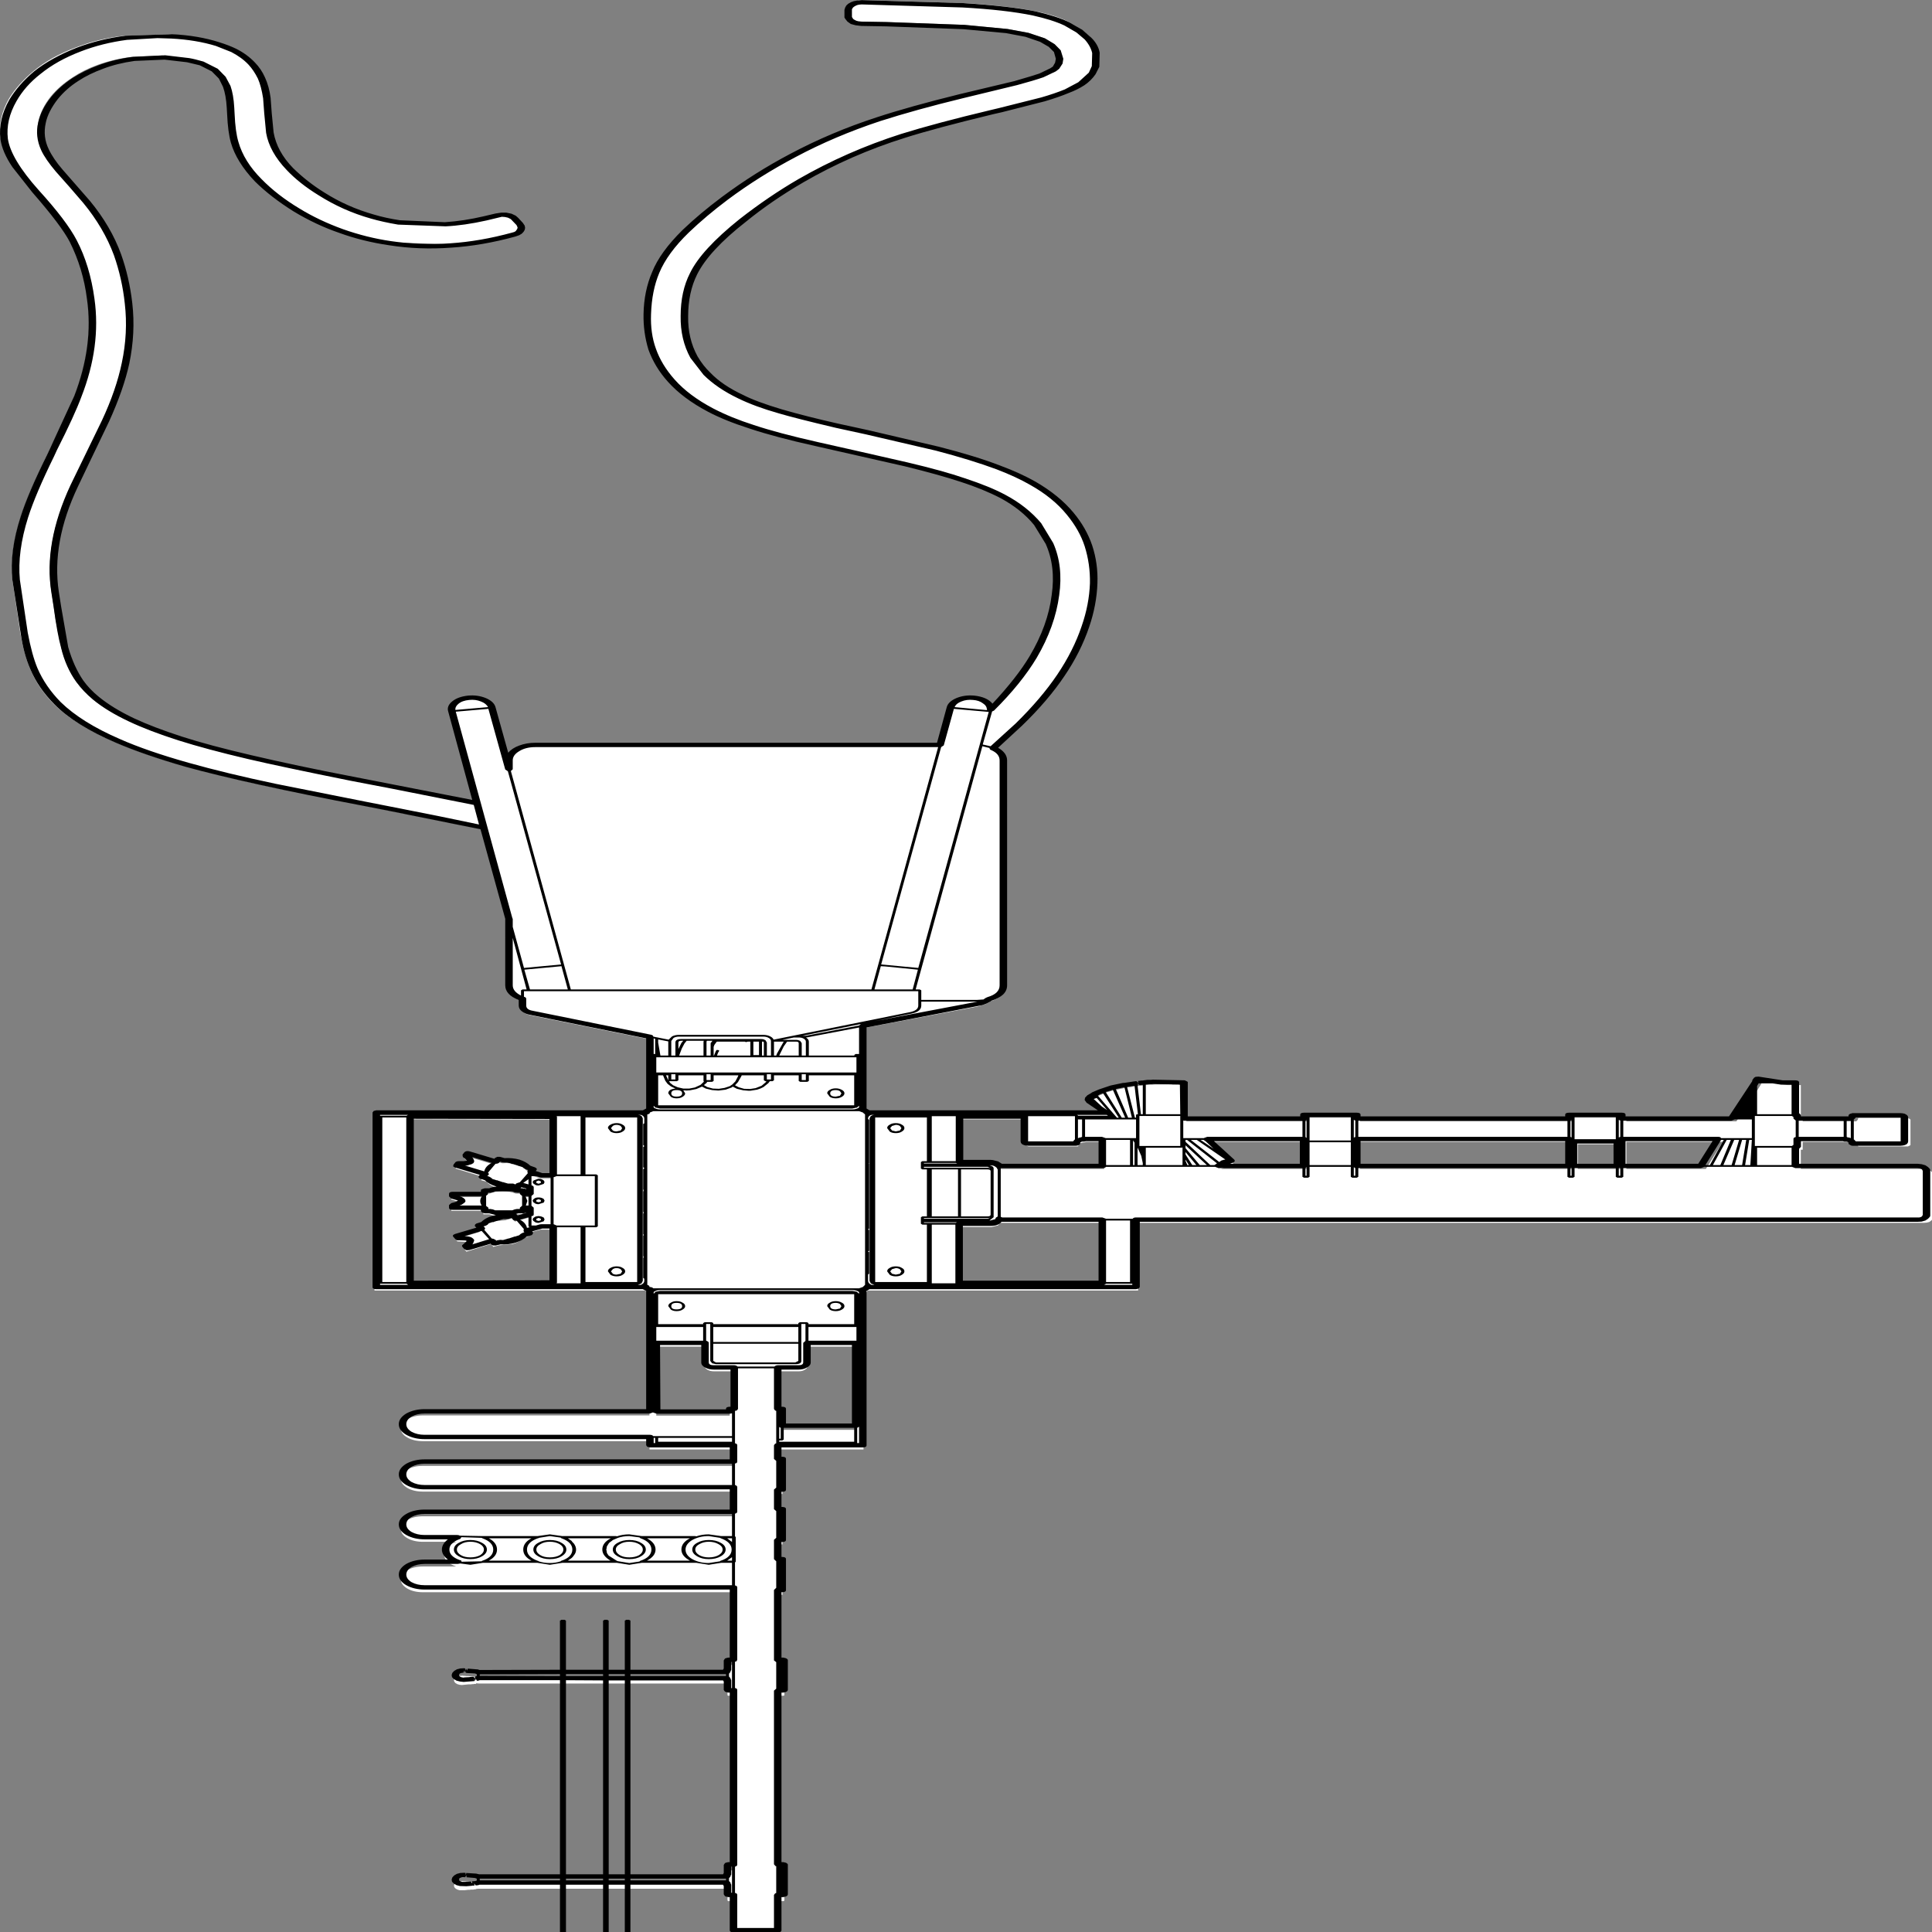 <svg xmlns:xlink="http://www.w3.org/1999/xlink" xmlns="http://www.w3.org/2000/svg" preserveAspectRatio="none" viewBox="0 0 100 100"><rect x="0" y="0" width="100" height="100" fill="#808080" stroke="none"/><defs><g id="sprite0" transform="translate(128.25 221.75)"><use height="443.5" transform="translate(-128.25 -221.75)" width="256.5" xlink:href="#shape0"/></g><g id="shape0"><path d="M-31.4 101.85h.6V92.3h-2.7q-.5 0-.85-.35-.35-.3-.35-.8v-4.5h-6.5l.05 15.8h9.75v-.6M-54.95 48.1V34.65l-19.1-.05v38.25l19.1-.1v-12.9h-1.55l-1.95.9.05.15.3.5v.05h-.1l-.6.35h-.05q-.45.9-1.35 1.35l-1.9.3-.05.05-.55.25-.05.05h-.05v-.05l-.3-.6-3.25 1.75-.15-.35-.15-.2.3-.35.25-.45.1-.25v-.25l-.05-.15-.1-.1-.35-.15-1.05-.1-.25-.5 3.25-1.7-.35-.7v-.05h.05l.65-.35h.05q.4-.9 1.2-1.3l1.8-.25.05-.05.75-.35v-.05h.05v.05l.4.7 1.85-.9v-1.55h-.85v.75h-.05v.05h-.85q-.8.55-1.75.55t-1.75-.55h-.8v-.8h-4.25v-.6l.6-.3.3-.2.25-.3.05-.15-.05-.15-.05-.1-.1-.15-.2-.15-.4-.3-.4-.2v-.55h4.2l.05-.35v-.45h.8q.8-.55 1.75-.55t1.75.55h.85v.05h.05v.75h.85v-1.55l-1.4-.65-.3.65h-.05l-.05-.05-.65-.3-.05-.05-1.85-.25q-.85-.45-1.3-1.35h-.05l-.6-.3v-.05h-.05v-.05l.35-.65h-.05l-3.7-1.95.25-.5h.7l.35-.05.35-.15.1-.1.05-.15v-.3l-.1-.25-.5-.8.25-.5 3.7 1.9.2-.25.2-.35v-.05h.05v.05l.6.3h.05q1-.15 1.85.3.9.45 1.3 1.35h.05l.65.35h.05v.05l-.25.5-.05.15 1.45.75h1.55M-14.6 87l.3-.35h-6.8v4.5q0 .5-.35.8-.3.35-.8.35H-25v9.55h.6v3.85h9.8V87m32.9-14.15V58.3H4.55v-.15l-.35.75-.85.35H-.8v13.6h19.1m0-26.9v-6.2h-2.5v.05l-.05.05h-.05l-.25.05-.25.1-.2.2-.1.25-.05.25v.05h-.05v.05H8.25l-.15-.1-.2-.2v-5.7l.05-.2h-8.7v10.45h4.1l.75.25.45.65H18.3m26.85 0v-6.2H32.3l3.15 5-1.65 1.2h11.35m53 0l2.25-6.2H87.6v6.2h10.55m-11.15 0V40.3h-5.85v5.65H87m-6.45 0v-6.2h-28.3v6.2h28.3m47.7 1.05v10.3l-.05.2-.15.3-.25.3-.35.15-.4.05H22.8v15.5h-35.95v.05q0 .45-.45.45h-.05v35.9H-25v3.15h.6v7.05h-.6v4.5h.6v7.05h-.6v4.45h.6v7.1h-.6v16.15l.15-.1h.6l.1.1v6.85l-.1.1h-.6l-.15.05v39.95h.75l.1.1v6.8l-.1.15H-25v8.1h-5.9v-8.1h-.7l-.1-.15v-2.2h-.1v-.5h-32.95l-.3.05-.1.1h-.2l-.05.05h-.35l-.15.05h-.2l-.5.1h-.65l-.3-.15-.25-.25-.15-.3-.05-.35.05-.35.15-.3.3-.25.3-.1.35-.05.15.05h.15l.2.05h.25l.65.1h.2l.05.05h.05l.1.1h33.25v-.45h.1v-2.25l.1-.1h.6l.1.1v-40.2l-.1.1h-.6l-.1-.1v-2.25h-.1v-.45h-32.95l-.3-.05v.05l-.05.1h-.25l-.05.05h-.2l-.15.05h-.35l-.85.15-.3-.05-.3-.15-.25-.25-.15-.3-.05-.35.05-.35.15-.3.3-.2q.1-.15.3-.15l.35-.05.15.05h.15l.2.05h.25l.65.1.2.05h.1l.05.05.05.1 33.25-.05v-.45h.1v-2.25l.1-.1h.7V142.9h-41.2q-1.25 0-2.1-.85-.85-.9-.85-2.1 0-1.25.85-2.1.85-.85 2.1-.85h4.4q-1.6-.9-1.6-2.8 0-1.85 1.6-2.85h-4.4q-1.25 0-2.1-.85-.85-.85-.85-2.1 0-1.2.85-2.05.85-.85 2.1-.85h41.2v-5.65h-41.2q-1.25 0-2.1-.85-.85-.9-.85-2.1 0-1.25.85-2.1.85-.85 2.1-.85h41.2v-3.75h-11.15v-1.9H-72.1q-1.25 0-2.1-.85-.85-.85-.85-2.1 0-1.2.85-2.05.85-.9 2.1-.9h30.05V74.3h-.1l-.45-.45v-.05h-35.95V33.65h35.95v-.05q0-.45.45-.45h.1v-16.9h-.05l-15.75-5.5q-1.2-.45-1.2-1.7V7.5q-1.8-1-1.8-3.1v-15.35l-3.35-20.9-.3-.1-13.45-4.65-13.1-4.5q-7.35-2.65-12.75-5.25-5.15-2.45-9.25-5.5-5.3-3.95-8.05-8.65-2.1-3.7-3.1-7.9-.8-3.05-1.35-8.3l-1.05-12.15q-.35-6.55 1.1-14.4 1-5.55 3.45-14.15 2.9-10.15 3.7-13.65 2.6-11.5 1.7-22.45-.55-7.35-2.3-13.3-1.2-4-5.05-11.5-3.8-7.1-4.2-12-.35-4.35 1.15-8.9 1.25-3.45 3.3-6.35 2.25-3.2 5.5-5.3 3.05-2.05 6.35-2.7l6.05-.35q3.5.35 6.15 1.8l2.15 1.45q1.35 1.2 2.4 3 .75 1.45 1.25 3.35.5 1.8.75 4.6l.15 4 .25 3.95q.45 4.4 2.7 8.35 1.65 3 4.15 5.75 3.35 3.5 6.85 5.2 1.9.95 3.55 1.35l6.15.45q2.5-.3 5.3-1.35l2.2-.9.55.05.55.2.55.5.75 1.4v.05l.15.2.1.65-.05.35-.1.35-.2.35-.25.25-.4.25q-4.25 2-8.4 2.5l-8.15-.5q-3.25-.85-6.5-2.8-3.05-1.85-5.95-4.85-2.95-3.1-5.1-6.85-2.4-4.2-3.15-8.75l-.55-8q-.1-3-.5-4.85l-.6-2-1-1.75-1.75-1.5-1.8-.8-3.1-.6-4.15.35q-2.2.45-4.4 1.8-1.9 1.2-3.35 2.9-1.7 1.9-2.85 4.3-1.25 2.7-1.65 5.65-.4 3.3.4 6.2.55 2 1.9 4.8l3.65 7.25q2.85 5.9 4.1 12.1 1.2 5.55 1.5 11.25.45 6.75-.4 13.75-.75 6-2.65 13.3l-4.2 14.9q-3.6 13.2-2.55 24.45l.55 6.4.75 6.35q.7 4.75 2 7.75l2.15 3.9q1.8 2.6 4.75 4.95 2.75 2.25 6.5 4.3 3.85 2.15 9.25 4.3 5.55 2.25 13.65 4.95l8.35 2.8 8.35 2.85-3.4-21.15q-.15-1.1.5-2 .65-.9 1.75-1.1 1.1-.2 2.05.5.9.65 1.05 1.75l2.3 14.2v-2.05q0-1.45 1-2.5 1.05-1.05 2.5-1.05h54l1.4-8.6q.15-1.1 1.05-1.75.95-.7 2.05-.5.95.15 1.6.9.65.75.65 1.75v.05Q7-65.2 9.05-71.1q2.5-7.15 3-14.25.55-6.4-.8-11.9-.65-2.6-1.6-4.45-1.65-3.65-4.6-6.35-1.95-1.85-5.35-3.8-3.25-1.85-7.55-3.6l-11.95-4.65q-5.3-2.05-8.65-3.95-3.2-1.8-5.5-3.9-3.3-2.9-5.25-6.75-1.75-3.3-2.55-7.25-.75-3.85-.65-8.05.1-5.4 1.15-9.6 1.1-4.6 4-9.5 2.1-3.55 5.2-7.55 4.15-5.35 9.1-9.85 5.25-4.9 11.35-8.3 4.7-2.7 11.05-5.3l7.3-3.05q2.5-1.2 3.4-1.8l1.55-1.25.4-.5.4-1.05.1-1-.3-1.75-.75-1.3-1.25-1.25-2.05-1.2-2.7-.85-5.7-.95-10.35-.65-3.35-.1-.6-.1-.45-.25-.4-.45-.25-.5-.05-.25v-1.85l.05-.2.35-.7.25-.25.7-.35.45-.05 13.5.7q6.1.65 9.55 1.9 2.6.9 4.3 2.35l1.65 1.7 1.15 1.65q.85 1.5 1.1 3.35l-.05 3.15-.45 1.55q-.5 1.3-1.45 2.4-.6.7-1.9 1.7l-3.25 1.9-6.8 2.95Q-4.3-193.2-8.3-191q-7.15 3.9-13.6 10.3-4.1 4.1-7.75 9.15-5 6.85-6.6 12.25-1.2 4.2-1.2 9.8-.1 5.2 1.3 9.35.75 2.2 1.7 3.85 1.8 3.1 4.5 5.3 1.9 1.6 5.3 3.35 3 1.55 7.6 3.3l6.7 2.6 6.65 2.7q4.85 2.15 8.15 4.3l4.6 3.65q3.15 3.2 4.95 7 1.65 3.4 2.45 7.4.8 4.05.7 8.6-.05 4.8-1.1 9.95-1.1 5.65-3.25 11.25-2.2 5.5-5.65 11.3l-3.4 5.45.05.05q1.3 1.05 1.3 2.75V4.4q0 2.15-1.9 3.15l-.15.2-.5.45-1.05.55-15.15 4.95v19.45h.05q.45 0 .45.45v.05h31.9l-2.15-2.6-.05-.05v-.05l-.1-.2v-.1l.05-.25.2-.4.2-.25.3-.25.05-.05.6-.5h.05l.75-.55.95-.5 1.6-.55.1-.05.55-.1.25-.1.75-.15.1-.05h.2l.5-.1h.05l.1-.05h.1l.45-.1h.4l.3-.05h2.05l.3.05h.75l.1.05h.45l.25.05h.25v8.3h16v-.85h7.05v.85h28.3v-.85h7.05v.85h14.6l2.65-6.85.1-.2.45-1.25.05-.1v-.1l.05-.05v-.1l.05-.15.05-.25.05-.1h.05l1.7.45 1.6.4h1.75v7.5h.25v.8h7.1l.1-.15.1-.2.05-.3v-.05h.05l.05-.05h6.35l.3.1.1.1.1.15v5.85l-.2.2-.15.1h-6.55v-.05h-.05v-.05l-.05-.25-.1-.25-.2-.2-.25-.1-.3-.05h-.05v-.1H111v1.8h-.25v4.4h16.3l.4.1.35.15.25.3.15.3.05.2" fill="#fff" fill-rule="evenodd" class="fill" transform="translate(128.25 221.75)"/></g><g id="sprite1" transform="translate(128.75 222.35)"><use height="444.7" transform="translate(-128.75 -222.35)" width="257.5" xlink:href="#shape1"/></g><g id="shape1"><path d="M-57.2 134.1q0 .75.55 1.3.5.5 1.25.5t1.3-.5q.5-.55.5-1.3t-.5-1.25q-.55-.55-1.3-.55t-1.25.55q-.55.5-.55 1.25m4 0q0 .9-.65 1.55-.6.65-1.55.65-.9 0-1.55-.65t-.65-1.55q0-.95.65-1.55.65-.65 1.55-.65.95 0 1.55.65.65.6.65 1.55M-66 135.9q.75 0 1.3-.5.5-.55.5-1.3t-.5-1.25q-.55-.55-1.3-.55t-1.25.55q-.55.5-.55 1.25t.55 1.3q.5.5 1.25.5m0-4q.9 0 1.55.65.65.6.65 1.55 0 .9-.65 1.55t-1.55.65q-.9 0-1.55-.65t-.65-1.55q0-.95.65-1.55.65-.65 1.55-.65M-57.2 58.35l.3.15.3-.15V58l-.3-.2-.3.2v.35m.95.25l-.65.35q-.4 0-.6-.35l-.1-.1-.1-.35.1-.35h.05v-.05l.05-.05q.2-.3.55-.3l.05-.05.05.05q.3 0 .6.3l.05.05v.05l.1.35-.1.35v.05l-.05.05M-56.6 49.4l-.3-.2-.3.2v.35l.3.2.3-.2v-.35m-.9.6l-.1-.1-.1-.35.1-.3.1-.1.55-.35h.1q.35 0 .6.35l.05.05v.05l.1.3-.1.35v.05l-.05.05-.65.35q-.4 0-.6-.35M-56.6 53.7l-.3-.2-.3.2v.35l.3.15.3-.15v-.35m-.9.6l-.1-.1-.1-.35.1-.35h.05l.05-.1q.2-.3.55-.3h.1q.3 0 .6.3l.05.1.1.35-.1.35v.05l-.05.05-.65.35q-.4 0-.6-.35M-38.5 78.85q.75 0 .75-.75t-.75-.75q-.7 0-.7.75t.7.75m0-1.9q.5 0 .8.35.35.3.35.8 0 .45-.35.8-.3.35-.8.35-.45 0-.75-.35l-.35-.8q0-.5.35-.8.3-.35.75-.35M-17.25 79.25q-.5 0-.8-.35l-.35-.8q0-.5.35-.8.3-.35.8-.35.45 0 .8.35.35.3.35.8 0 .45-.35.8-.35.35-.8.35m0-1.9q-.75 0-.75.75t.75.75l.55-.2.2-.55-.2-.5q-.25-.25-.55-.25M-46.5 69.35q-.3 0-.5.25l-.25.5.25.55q.2.2.5.2l.55-.2.2-.55-.2-.5q-.25-.25-.55-.25m0 1.9q-.45 0-.8-.35l-.35-.8q0-.5.35-.8.35-.35.8-.35.5 0 .8.35.35.3.35.8 0 .45-.35.8-.3.35-.8.35M-46.5 36.4q-.3 0-.5.25l-.25.5.25.55q.2.2.5.2l.55-.2.2-.55-.2-.5q-.25-.25-.55-.25m0 1.9q-.45 0-.8-.35l-.35-.8q0-.5.35-.8.35-.35.8-.35.5 0 .8.35.35.3.35.8 0 .45-.35.8-.3.35-.8.35M-9.25 70.85l.55-.2.2-.55-.2-.5q-.25-.25-.55-.25l-.5.25-.25.5.25.55.5.2m0-1.9q.5 0 .8.35.35.3.35.8 0 .45-.35.8-.3.35-.8.35t-.8-.35l-.35-.8q0-.5.35-.8.3-.35.8-.35M-9.25 37.9l.55-.2.2-.55-.2-.5q-.25-.25-.55-.25l-.5.25-.25.5.25.55.5.2m0-1.9q.5 0 .8.35.35.3.35.8 0 .45-.35.8-.3.35-.8.35t-.8-.35l-.35-.8q0-.5.35-.8.3-.35.8-.35M-42.6 134.1q0 .9-.65 1.55-.6.65-1.55.65-.9 0-1.55-.65t-.65-1.55q0-.95.65-1.55.65-.65 1.55-.65.95 0 1.55.65.65.6.65 1.55m-4 0q0 .75.55 1.3.5.5 1.25.5t1.3-.5q.5-.55.5-1.3t-.5-1.25q-.55-.55-1.3-.55t-1.25.55q-.55.5-.55 1.25M-36 134.1q0 .75.55 1.3.55.5 1.25.5.75 0 1.3-.5.55-.55.55-1.3t-.55-1.25q-.55-.55-1.3-.55-.7 0-1.25.55-.55.5-.55 1.25m4.05 0q0 .9-.65 1.55t-1.6.65q-.9 0-1.55-.65t-.65-1.55q0-.95.65-1.55.65-.65 1.55-.65.95 0 1.6.65.65.6.65 1.55M-17.25 30.3q-.5 0-.8-.35l-.35-.8q0-.5.35-.8.3-.35.8-.35.45 0 .8.35.35.3.35.8 0 .45-.35.8-.35.35-.8.35m0-1.9q-.75 0-.75.75t.75.75l.55-.2.2-.55-.2-.5q-.25-.25-.55-.25" fill-rule="evenodd" class="line" transform="translate(128.75 222.35)"/><path d="M-65.45 210.35v.05l.3-.15v-.45l-.25-.15-1-.15h-.1l-.05-.5-.15.5-.1-.05h-.3l-.3.2-.1.15v.4l.1.15.3.2h.35l.8-.1.2.45-.05-.5h.2l.15-.05m.7-.15h10.7v-.4h-10.7v.4m11.5-.4v.4h4.95v-.4h-4.95m5.7 0v.4h2.15v-.4h-2.15m2.9.4h12.75v-.4h-12.75v.4m13.35.65l.1.35v1.85h.1v-6l-.1-.05v1.85l-.1.3v.15l-.2.4v.65l.2.35v.15m16.9-101.25h.25v-3.75l-.25.25v3.5m-33.9 54.6l-4.95-.05v44.65h4.95v-44.6m2.9-1v-.45h-2.15v.45h2.15m-2.15 45.6h2.15v-44.6h-2.15v44.6m-.75-45.6v-.45h-4.95v.45h4.95m16.7 42.8h.2v-39h-.2l-.35-.15-.1-.1-.15-.35v-1.95l-.1-.25h-12.35v44.6h12.35l.1-.3v-1.85l.15-.4.1-.1.35-.15m-.3-43.25h-12.75v.45h12.75v-.45m.6-.5l-.2.4v.65l.2.4v.1l.1.35V166l.1-.05v-6h-.1v1.85l-.1.3v.15m-22.75.95v-.45l-10.7.05v.35l10.7.05m-10.4-26.5q1.5-.85 1.5-2.6 0-1.7-1.45-2.6l-.1-.1-2.7-.15-.15.4-.1.05q-1.35.85-1.35 2.4 0 1.55 1.35 2.4.35.1.25.4l2.7-.1.05-.1m33.35-.85l-.65.8h.65v-.8m-6.2-1.75q0 1.3.9 2.2.95.9 2.2.9l1.5-.4.05-.1q1.5-.85 1.5-2.6 0-1.7-1.45-2.6l-.1-.1-1.5-.4q-1.25 0-2.2.9-.9.95-.9 2.2m-4 0q0 1.5-1.15 2.55h5.75q-1.15-1.05-1.15-2.55 0-1.6 1.15-2.6h-5.75q1.15 1.05 1.15 2.6m9.55-2.6l.65.85v-.85h-.65m-40.35 10.8h41v-5.15h-1.45l-1.65.45-1.65-.45h-7.3l-1.65.45-1.65-.45h-7.3l-1.65.45-1.65-.45h-7.3l-1.65.45-1.35-.3-.35.1h-4.4q-1 0-1.75.7-.7.75-.7 1.75t.7 1.75q.75.7 1.75.7m9.65-8.2q0 1.55-1.1 2.55h5.7q-1.1-1-1.1-2.55 0-1.6 1.1-2.6h-5.7q1.1 1 1.1 2.6m5.55 2.7q.7.4 1.5.4.75 0 1.45-.4l.05-.1q1.5-.85 1.5-2.6 0-1.7-1.45-2.6l-.05-.05-.05-.1-1.45-.35-1.45.4-.1.1H-57q-1.45.9-1.45 2.6 0 1.7 1.45 2.6h.05l.05.1m-15.2-6.05h4.35q.2 0 .35.15l3.05.1h7.3l1.65-.4 1.65.4h7.2l.1.05q.75-.45 1.65-.45l1.65.4H-36l.15.05q.75-.45 1.65-.45l1.65.4h1.45v-5.1h-41q-1 0-1.75.7-.7.7-.7 1.7t.7 1.75q.75.7 1.75.7m19.6 5.3l-.5.6h5.7q-1.1-1.1-1.1-2.55 0-1.6 1.15-2.6H-53l.5.6.1.25.2.35q.3.7.3 1.4 0 .75-.3 1.35l-.15.35-.15.25m6.1.7l1.6.45 1.35-.35.1-.15q1.5-.85 1.5-2.6 0-1.7-1.45-2.6l-.05-.05-.1-.15-1.35-.3q-.85 0-1.6.45v.05h-.05l-.6.45v.05l-.4.5-.1.2-.25.7-.05.6-.05.1.05.1.05.6.05.2.2.5.1.1 1 1.1h.05v.05m-25.7-17.5h41v-4.9h-41q-1 0-1.75.7-.7.75-.7 1.75t.7 1.75q.75.7 1.75.7m30.55-10.85v1.2h.2v-1.2h-.2m-33-3.15q0 1 .7 1.75.75.7 1.75.7h30.05q.3 0 .45.3h10.5v-5.25l-.3.1h-9.75l-.5-.3-.4.25H-72.1q-1 0-1.75.7-.7.75-.7 1.75m59.75.85h-9.4v2.7l-.2.2h-.4v.3h10v-3.2m-10-.2v2.7h.2v-2.5l-.2-.2m-6.3 2.5h-9.85v.9h9.85v-.9m5.6 105.15l.15-.35.15-.1v-6.15l-.1-.05-.2-.4v-39.95l.3-.45V160l-.3-.4v-16.2l.3-.5v-6.1l-.3-.5v-4.45l.3-.45v-6.15l-.3-.45v-4.5l.3-.45v-6.15l-.3-.45v-3.15l.15-.35.15-.1v-7.45l-.15-.1-.15-.35V92.4h-4.8v9.35l-.15.35-.25.1v7.45q.3.1.3.45v3.75q0 .4-.3.45v4.95q.3.15.3.5v5.65q0 .3-.3.45v5.25h.05l.05.15v5.65l-.1.15v5.3q.3.1.3.45v16.65l-.1.35-.2.1v6.05q.3.1.3.45v40.2q0 .3-.3.45v6.05l.15.05q.15.15.15.4v7.6h4.9v-7.6m-5.9-112.3h.1V92.7h-2.2q-.7 0-1.2-.5-.5-.45-.5-1.15v-4h-5.5l.05 14.8h8.75v-.1q0-.5.5-.5m8.75-10.2l.4-.35v-3.95H-33.6v3.95l.35.35h10.6m-18.55-5h6.25V82.9h-6.25v3.15M-30.35 92h4.9q.2-.3.45-.3h2.75q.65 0 .65-.65v-4.5l.3-.45v-3.9h-.55v8.5q0 .75-.8.75h-10.6l-.5-.2-.25-.55v-8.5h-.55v3.85q.35.2.35.5v4.5q0 .65.7.65h2.7q.25 0 .45.3m-3.25-9.1v3.45h11.35V82.9H-33.6m-17.7-10.05v-12.9h-3.15v12.7l-.05.2h3.2m-6.95-13.1v-2.1l-1.15.55q.8.7.95 1.9l.35-.15-.15-.2m-.7-3h-.65l-.3.15.05.05.15.3 1.15-.6v-.1l-.05.05-.35.15m.55-2.85l-.2 1.05h.35V52.8h-.4l.25 1.1m-.9-2.95l-.05.05h.35l.35.1.1.1v-.15l-.65-.3-.1.2M-78.05 73.2h3.75l-.1-.1-.1-.15h-3.55v.25m13.55-12.4l-2.3 1.2.4.05q.4.1.55.25l.2.25.15.3v.2l-.15.65-.1.2 2.25-1.2-1-1.9m4.45 1.3l.55-.3.2-.3.2-.2.3-.2-.1-.2v-.4l.05-.1-1-2q-.35.1-.5-.25l-.15-.35-.35.2-.35.05h-.4l-.4.2-.1.1h-.1l-.65.35-.05.05-.1.05-.05-.05-.5.3-.15.3-.25.25-.3.15.15.25q.15.25-.05.55l1 2 .2.05.3.25.1.2.15-.1.4-.1.35.05.6-.3.05-.05h.1l.7-.4.05-.05h.1m-6.65-8.5l.05.35-.1.3-.4.5-.3.2h2.95q-.4-1.1.05-2.15h-3l.25.15.25.25.15.2.1.2m2.8 1.45l.3.4v.3h.25l.35.1.3.2h2.3l.3-.2.3-.1h.4v-.3l.3-.45v-2.25l-.3-.45V52h-.3l-.4-.1-.3-.2h-2.3l-.3.2-.3.1h-.35v.35l-.25.35v2.35m-2.5-9.35l-.35.05 2.6 1.35q.15-1.2 1-1.95l-2.6-1.35.2.6.05.25v.25l-.1.3-.25.25-.55.25m-11.35-11v37.85h3.2V34.7h-3.2m3.45-.65h-3.75v.25h3.55l.1-.15.1-.1m36.55-4.9q0-.75-.75-.75-.7 0-.7.75t.7.75q.75 0 .75-.75m-16.75 30.4h5.1V48.2h-5.1l-.4.25v10.8l.4.3m-3.35 0h.6l.5-.25.25-.05h1.2V48.5h-1.2l-.25-.05-.45-.25h-.65v2.1q.3.15.3.45v1.55l-.3.45V55l.3.45V57q0 .35-.3.4v2.15m-.4-10.65l-.7.85.7.35v-1.2m-5-.35l.2.3.55.3h.1l.05.05.7.4h.1l.05.05.5.25h.7l.3.2.15-.25.45-.25 1.05-2.05-.05-.55.1-.2-.25-.15-.3-.25-.2-.3-.6-.3-.05-.05-.65-.35h-.15l-.05-.1-.55-.25h-.35l-.3-.05-.3-.15-.15.3q-.15.2-.45.2l-1 2.05q.2.3.05.55l-.15.2.25.15.25.25m7.8-1.05V35.05l-18.1-.05v37.25l18.1-.1v-11.9h-.95l-1.35.65.1.3v.2l-.15.35-.7.35q-.55.9-1.5 1.4-.95.5-2 .4l-.5.2-.1.05h-.3l-.15-.05-.15-.15-.1-.2-2.85 1.45-.35.05-.3-.25-.25-.5q-.15-.35.05-.55l.45-.7.05-.15-.15-.1-.85-.05q-.35.1-.5-.25l-.25-.5q-.25-.4.2-.7l2.85-1.45-.2-.35v-.25l.05-.15.15-.2.65-.35q.7-1.2 1.95-1.6l-.9-.4h-.55l-.15-.05-.25-.15-.15-.35v-.25h-3.75q-.5 0-.5-.5v-.6l.3-.45.55-.25.2-.2.15-.1-.2-.15-.7-.35-.3-.5v-.55q0-.5.5-.5h3.75v-.25l.05-.3.35-.2.1-.05h.6q.5-.35 1-.4-1.05-.55-1.55-1.45l-.5-.3-.15-.05-.2-.3v-.25l.15-.35-3.3-1.7-.25-.25.05-.4.25-.55q.15-.25.5-.25h.6l.45-.1-.3-.55-.25-.3-.05-.55.25-.55q.25-.4.7-.2l3.3 1.7.1-.2.3-.25h.3l.15.05.5.25q1.05-.1 2 .35.9.5 1.45 1.4l.65.4.2.25v.25l-.05.15-.1.15.9.5h.95m.95-13.1l.05.15V47.8h3.15V34.4h-3.2m10.75 38.15V34.7h-6.9v13.1h1.45l.2.2v11.75l-.2.2h-1.45v12.6h6.9m.1.65h.4q.45-.35.45-.9v-.5l-.15-.2V67l.05-.05v-.3l-.05-.05v-4.7l.05-.05v-.25l-.05-.1v-4.7l.05-.05v-.3l-.05-.05v-4.7l.05-.05v-.3l-.05-.1V46.6l.15-.2v-.05l-.15-.2V41.5l.15-.2v-.05l-.15-.2V36.2l.15-.15V34.9q0-.5-.45-.85h-.4q.3.1.45.3l.05.05.15.5v37.4l-.15.5-.05.1-.45.3m-16.7-68.9q0 1.4 1.1 2.35v-1.2l.2-.2h.55L-60.35-6.6V4.3m2.3.95H-53l-.85-5.35-4.95.8.75 4.55m24.3 21.25h-.65l-.1.25-.35.5.45.45.75.35.8.05.75-.2.7-.4.35-.4.4-.7.35-1.15.05-.25h-3.3v1.3l-.2.2m7.85-.55v-1.2h-.55v1.2h.55m4.65.15v-1.35h-.55v1.35h.55m-5.35.5l.1-.25h-.15l-.2-.2V25h-2.95l-.1.35-.4 1.2-.4.75.5.45.7.35.8.05.75-.2.8-.55.55-.8m-.5-6.15h.25v-3l-.05-.2h-.2v3.2m-.4-.1v-3.1h-.75v3.1h.75m4.65-4.05l-1.55.55h1.85q.3 0 .55.25l.2.5v2.85h.55v-3.2q0-.4-.3-.7-.25-.25-.65-.25h-.65m.3.95h-1.2l-.45 1.1-.6 2.1h2.6V17.6q0-.35-.35-.35m-2.95 0v3.2h.3l.1-.45.9-2.75h-1.3m-12.95 9.1h-1.05l.15.4.4.55.6.45.75.3h.8l.75-.25.75-.6.4-.65.05-.1-.05-.15V25h-3.35v1.15l-.2.2m-2.9-9.75l-.2-.1v3.6h.2v-3.5m7.4 9.5v-1.35h-.55v1.35h.55m-4.7-.15v-1.2h-.55v1.2h.55m-.95.2V25h-.3l.3 1.15m1.75-9.1q-.4 0-.4.4v1.5l.4-1.4.25-.5h-.25m-.35-.95q-.4 0-.7.3l-.3.7v3.35h.55v-3q0-.8.8-.8h10.6q.4 0 .55.25h.05l.2.55v3h.55V17.1q0-.4-.3-.7-.3-.3-.7-.3h-11.3m-1.4 4.35V17.2l-1.35-.45v.75l.3 2.95h1.05m4.7-3.2l.05-.2h-2.3l-.3.65-.35 1.15-.35 1.6h3.25v-3.2m.95.35l.25-.55h-.75l-.05.2v3.2h.55V17.6m1 1.6q.2 0 .1.25v.1l-.1.2-.15.7h4.45v-3.2H-29l-.2.1h-.05l-.15-.1h-3.7l-.05.05-.3.7-.1.45v2h.05l.25-1.05.05-.1q0-.2.25-.1m12.35 71.85q0 .7-.5 1.15-.45.5-1.15.5h-2.25v8.55h.1q.5 0 .5.5v3.35h8.8V87.05h-5.5v4m-1.45-9.25h.95l.2.2v.25h6.1v-6.9h-26.15v6.9h6V82l.2-.2h.95l.2.2v.25h11.35V82l.2-.2m1.15 4.25h6.4V82.9h-6.4v3.15m5.85-11.65H-40.7q-.5 0-.85.45v.4l.25-.45.1-.05.5-.15h25.65l.5.15.1.05.3.45v-.4q-.35-.45-.9-.45M-1.3 59.35h-3.15v13.5h3.15v-13.5m.05-.4l.15-.15h-4.4v.15h4.25M22 58.4h-3.2v14.15H22V58.4m-3.45 14.8h3.75v-.25h-3.5l-.25.25m-.75-14.5H4.85q-.4.95-1.5.95H-.3v12.6h18.1V58.7M3 57.85h-8.5V58H3l.35-.25-.35.1m-7.45-.4h3.5v-10.8h-3.5v10.8M8.4 40.2h6l.2-.4.05-.05V34.4H8.4v5.8M3 57.45q.4 0 .4-.4v-10q0-.4-.4-.4H-.55v10.8H3m1.2-11.2l-.15-.2q-.25-.35-.7-.35h-.1q.55.2.55.75v11.2l-.55.75h.1l.65-.3.05-.1q0-.3.25-.45l.05-.15V46.7l-.15-.45m.2-1.45l.5.55h12.9v-5.2h-1.7l-.2.1h-.3l-.1.05-.1.1-.05.1v.25l-.05.1-.15.2-.15.1-.2.05H8.4l-.3-.05-.25-.1-.25-.2-.15-.3-.05-.35V35H-.25v9.45h3.6l.35.05.7.3m10.65-9.7v4.35q.15-.05.25-.15h.1l.2-.15v-4h-.5l-.05-.05m-.15-1.05l.1.1.05.1v.05h4l-.2-.25H14.9m3.35-1.85l.7.8-1.4-2.8-.4.25 1.1 1.75M-5.5 46.05v.2H3l.35.1-.35-.3h-8.5m-.2-1.3h.6V34.7H-12v37.85h6.9v-13.2h-.6l-.2-.2v-1.5l.2-.2h.6v-10.8h-.6l-.2-.2v-1.5l.2-.2m.2.55h4.45l-.2-.15H-5.5v.15m-35.2-12.45h25.65q.55 0 .9-.45V32l-.3.45h-.1l-.5.2H-40.7l-.5-.2h-.1l-.25-.45v.4q.35.45.85.45m27.05 40.85l.3-.5V34l-.3-.45-.5-.3H-41.6l-.45.3q0 .35-.35.45v39.2q.3.15.3.5.35 0 .5.3h27.45l.5-.3m.7-1.4q0 .55.45.9h.4l-.45-.3-.05-.1-.15-.5V34.9l.15-.5.05-.05q.15-.2.45-.3h-.4q-.45.35-.45.85v.15l.15.2v9.95l-.05.05.05.1v14.9l-.15.2v.05q.15 0 .15.15v4.7l-.15.2v.05q.15 0 .15.15v4.9l-.15.15v1.5m8.5-37.9v10.35h3.2V34.4h-3.2m-21.25-8.05h-.35l-.2.45-.65.9q-.35.35-.85.6l-.9.25h-.25l-.7-.1-.85-.35-.55-.5-.15.2-.8.5-.9.2H-33l-.75-.1-.85-.35-.5-.45-.75.55-.85.3-.45.05-.45-.05.25.7q0 .45-.35.8-.3.35-.8.35-.45 0-.75-.35l-.35-.8q0-.95.95-1.1l-.6-.5-.45-.6-.3-.7-.3-1.25h-.65v6.9h26.15V25h-6.05v1.3l-.2.2H-22l-.2-.2V25h-3.3v1.15l-.2.2m4.85-9.1v3.2h6.1l-.05-.15.2-.2h.45V14l-7 2.3h-.1q.4.4.4.95m6.35 3.6h-26.7v3.5h26.7v-3.5m.35-7.3l.25-.35-7.8 2.7h.45l7.1-2.35m2.05-1l13.75-4.5h-7.5v.9q0 1.4-1.3 1.85l-4.95 1.75m-45.6-2.4l15.75 5.5q.35.1.35.45l2.05.7.45-.75q.4-.35.9-.35h11.3q.5 0 .9.35.35.3.45.75l18.25-6.35q1.05-.4 1.05-1.5v-3.3h-52.6v1.3h.05q.25.15.25.45v1.55q0 .95.85 1.2M51.85 48.1h.2v-1.75l-.2-.2v1.95m-5.9-7.7v5.25h5.5V40.4h-5.5m-.55 7.7h.15v-2l-.15.2v1.8m6.05-13.5h-5.5V40h5.5v-5.4m-5.9.65l-.15.15v3.8l.15.2v-4.15m6.5.15l-.2-.15v4.1q.1-.15.2-.15v-3.8m-29.25-.25H16v4h2.25l.5.3h4.05v-4.3m12.95 9.9l-.4.3h9.3v-5.2H33.2l2.7 4.25q.2.4-.15.65m-4.85-5.2h-.8l3.8 5.1.2-.25.15-.15h.1l.1-.1.2-.05h.05l-.05-.1-3.75-4.45m.9 0h-.4l1.75 2.05-1.05-1.7-.3-.35m-13 5.8H22v-5.8h-3.2v5.8m10.85 0h.2l-.45-1.25v.3l.25.95m-7.25 0h.2V40.5l-.2-.55v5.7m.6 0h.7v-.45l-.2-1.65-.45-1.75-.05-.15v4m7.3 0h.55l-1.45-3v.55l.9 2.45m1 0h.95L29.4 41.1v.65l1.9 3.9m-7.2 0H29V41.6l-.1.05h-4.8v4m8.6 0h.55l.1-.1.25-.3-4-5.4h-.2v.45l3.3 5.35m-4-11.3h-5.45v6.9h5.45v-6.9m16.3 1.1H29.2l-.1-.05v4.05h2.75l.05-.05.4-.25H45v-3.7M17.95 29.4l-.25.25 2.55 5.1h.25l-2.1-5.65-.45.3m3.65-1.75l1.05 7.1h.15v-.6q0-.2.25-.2l-.45-6.55-1 .25m-2.1.8l-.6.3-.15.1 2.15 5.9h.45L19.7 28.3l-.2.15m.6-.3l1.65 6.6h.5l-1-7-1.15.4m3.15-.9l-.3-.45.15.5H23l.45 6.65h.25V27.2l-.45.05m5.45 6.7l-.05-6.85-3.55-.1-.3.05h-.4l-.3.05v6.85h4.6m51.65 1.5h-27.9v3.7h27.9v-3.7m-.3 4.7h-27.3v5.2h27.3v-5.2m1.6.55v4.65h4.85V40.7h-4.85m16.15 4.65l1.9-5.2H88.1v5.2h9.7M87.2 48.1h.2v-1.75l-.1-.1-.1.05v1.8m-6.45 0h.15v-1.8l-.05-.05-.1.1v1.75m6.05-13.5h-5.5v5.1h5.5v-5.1m.6.8l-.2-.15v4.05l.2-.15V35.4m-6.5-.15l-.15.15v3.75l.15.15v-4.05m46.85 21.9v-10.2l-.05-.1-.05-.2-.15-.15-.2-.1-.25-.05h-16.3l-.45-.3H98.6l-.45.3H87.8v2l-.2.2H87l-.2-.2v-2h-5.5v2l-.2.2h-.55l-.2-.2v-2h-27.9v2l-.2.2h-.6l-.2-.2v-2.3h-5.5v2.3l-.2.2h-.55l-.2-.2v-2H33.8l-.45-.3H18.8q-.15.3-.5.3H4.75v11.2l.2.15H18.3l.5.3h3.55q.1-.3.45-.3h104.5l.2-.1.15-.15.05-.2.05-.1m-26.6-11.5h1.1l1-5.8h-.65l-1.45 5.8m-2.4 0h.6l1.85-5.8h-.35l-2.1 5.8m1 0h1l1.4-5.8h-.55l-1.85 5.8m4.3 0h.7l.2-5.8h-.35l-.55 5.8m-1.4 0h1l.55-5.8h-.55l-1 5.8m3 0h4.6v-4h-4.6v4m-3.45-10.2H87.8v3.7h12.6q.35 0 .4.2l.05.1h4.1v-4.3h-2.3l-.45.3m8.05-1.5v-6.8h-1.4l-1.15-.3h-1.85l-.2.6v6.5h4.6m6.95 1.5h-6v3.7h6v-3.7m.9 0h-.5v3.7l.15.15h.15l.25.15V35.4l-.05.05m.7-.7l-.2.35-.05.05v4.6l.05.05.2.35v.05h6v-5.5h-6v.05m-8.5-.4h-4.95v6.9h4.95l.2-.25v-1.35q0-.35.3-.45v-3.8l-.3-.45v-.35l-.2-.25M-12.1 5.25H-7L-6.3.7l-4.4-.75-.55-.05-.85 5.35m16.7-52.7q0-1.5-1.1-2.35-.25-.15-.25-.5l-.95-.4-8.9 55.95h.55l.2.2v2.2H1.6l.85-.1.2-.25.15-.15L3 7q1.6-.8 1.6-2.7v-51.75m-3.55-13.9Q.2-61.5-.5-61q-.7.45-.9 1.3l4.35.7-.05-.15q0-.85-.55-1.45-.5-.65-1.3-.75m-3.9 10.45l-.35.4-8 50 4.95.8 9.4-58.9-4.65-.7-1.35 8.4M-60.4-11.15l.05.15v1.85l1.5 9.45 4.95-.8-7.1-44.45-.35-.4-2.25-13.95-4.35.65 7.55 47.5m-7.2-49.3q-.45.65-.4 1.4l4.35-.65q-.25-.85-.95-1.3-.7-.5-1.55-.35-.95.15-1.45.9m7.25 15.05l-.25.4 8 50.25h40.1l8.9-55.75h-53.75q-1.25 0-2.1.9-.9.9-.9 2.15v2.05m64.2-13.5l-.25.2-1.25 7.6 1.05.4 3.35-5.25q3.4-5.75 5.55-11.25t3.25-11.15q1-4.95 1.1-9.85.05-4.4-.7-8.5-.7-3.75-2.4-7.3-1.85-3.9-4.85-6.8-1.85-1.85-4.5-3.6-3.35-2.15-8.1-4.3l-9.35-3.75-4-1.5q-5.4-2.2-7.65-3.35-3.15-1.55-5.35-3.4-2.85-2.35-4.65-5.45l-1.75-3.9q-1.35-4.25-1.3-9.6 0-5.7 1.25-9.9 1.5-5.35 6.6-12.4 3.9-5.25 7.85-9.2 6.45-6.4 13.7-10.4 4.65-2.5 11.95-5.5l1.1-.45 5.65-2.45q1.8-.9 3.15-1.85l1.8-1.65 1.4-2.2.4-1.5.05-3q-.2-1.6-1-3.15l-1.1-1.6-1.6-1.6q-1.6-1.3-4.2-2.3-3.65-1.3-9.4-1.85l-13.45-.7-.35.05-.25.1-.2.15-.2.2-.15.2-.15.4v1.75l.05.2.15.35.3.3.35.2.4.05 3.35.1 10.4.65 5.75.95 2.8.9 2.2 1.25 1.3 1.35.8 1.4.35 1.95-.1 1.1-.45 1.2-.45.6-1.65 1.35q-1.25.75-3.5 1.8l-7.3 3.05q-6.2 2.6-11 5.25-6.1 3.5-11.25 8.25-4.85 4.4-9.05 9.8-2.9 3.75-5.2 7.55-2.85 4.75-3.95 9.3-1 4.1-1.1 9.5-.1 4.4.65 7.95.75 3.7 2.5 7.1 1.9 3.7 5.15 6.65 2.4 2.15 5.4 3.8 3.2 1.85 8.6 3.95l4.9 1.9 7 2.75q4.8 1.95 7.65 3.65 3.35 1.9 5.4 3.8 2.9 2.65 4.8 6.55l1.6 4.55q1.35 5.25.8 12-.55 7.2-3 14.4-2.05 5.9-5.7 12.15M-76.6-36.8q7 2.35 11.75 4.1l-.7-4.5-10.8-3.7-5.6-1.85q-9.35-3.25-13.7-5-5.55-2.25-9.3-4.3-3.9-2.15-6.6-4.35-2.9-2.35-4.8-5.05-1.3-1.85-2.2-4-1.45-3.5-2.05-7.9-.5-3.05-1-9.45l-.3-3.3q-1.05-11.3 2.55-24.65l4.2-14.9q1.9-7 2.65-13.25.85-6.9.4-13.6-.35-5.75-1.45-11.15-1.35-6.3-4.1-12.05l-1.8-3.6-1.85-3.6q-1.4-2.85-1.95-4.9-.85-3.2-.4-6.4.4-3.05 1.7-5.8 1.1-2.4 2.9-4.45 1.65-1.8 3.5-2.95 2.1-1.35 4.55-1.9l4.3-.35 3.2.65q.7.2 1.9.8l1.9 1.65 1.05 1.85.65 2.1q.4 1.95.5 4.95l.05 1.55q.1 4 .5 6.35.75 4.55 3.1 8.6 2.1 3.7 5.05 6.75 2.6 2.75 5.8 4.75 3.2 1.95 6.4 2.75 3.95 1 7.95.5 3.95-.45 8.2-2.45l.3-.15.2-.2.2-.5.05-.3-.05-.25-.1-.35-.75-1.35-.1-.1-.3-.25-.4-.15-.4-.05-2.05.85q-3 1.15-5.45 1.35l-6.35-.4q-2.05-.6-3.65-1.4-3.7-1.8-6.95-5.35-2.55-2.7-4.25-5.8-2.3-4.15-2.75-8.55l-.25-4.5-.15-3.45q-.25-2.8-.7-4.55-.55-1.9-1.25-3.2-.9-1.65-2.3-2.9l-2.05-1.4q-2.65-1.4-5.95-1.7l-1.85-.1-4.05.4q-3.3.75-6.15 2.65-3.2 2.1-5.4 5.2-2.05 2.75-3.2 6.25-1.45 4.35-1.15 8.65.4 4.65 4.1 11.8 3.75 7.1 5.1 11.6 1.75 5.8 2.35 13.4.9 10.95-1.75 22.6-.9 4.2-3.25 12.2l-.4 1.5q-2.45 8.6-3.45 14-1.45 7.9-1.1 14.35l1.05 12.15q.55 5.1 1.3 8.2 1.05 4.2 3.1 7.8 2.8 4.7 7.9 8.5 3.6 2.75 9.15 5.45 5.05 2.45 11.65 4.85l11.95 4.1 3.4 1.15m11.25 200.6l-.05-.4v-.05l.25-.15v-.45l-.25-.15-1-.1-.2-.05-.1-.5-.05.5-.1-.55-.05.5-.35.1-.15.1-.1.2v.35l.1.15.15.15.3.1.2-.05.6-.05.15-.05.4-.05.25.45v.55l-.15-.5.05.5-1.45.2-.5-.1-.45-.2-.35-.35-.25-.45-.05-.5.1-.5.25-.45.35-.35.45-.2.5-.05.15.05.1.5.05-.5.1.5.1-.45h.1l1.05.15h.1l.15.05.15.1 10.75-.05v-11.3l.2-.2h.4l.2.2v11.3h4.95v-11.3l.2-.2h.35l.2.2v11.3h2.15v-11.3l.2-.2h.35l.2.2v11.3h12.35l.1-.3v-1.85l.15-.4.1-.1.35-.15h.2V143.3h-40.7q-1.4 0-2.45-1-1-1-1-2.45 0-1.4 1-2.45 1.05-1 2.45-1h3.1q-.8-1.05-.8-2.3 0-1.3.8-2.35h-3.1q-1.4 0-2.45-1-1-1-1-2.45 0-1.4 1-2.4t2.45-1h40.7v-4.65h-40.7q-1.4 0-2.45-1-1-1-1-2.45 0-1.4 1-2.45 1.05-1 2.45-1h40.7v-2.75h-10.65l-.35-.15-.15-.35v-1.4H-72.1q-1.4 0-2.45-1-1-1-1-2.45 0-1.4 1-2.45 1.05-1 2.45-1h29.55V74.6l-.45-.4h-35.55q-.5 0-.5-.5V33.55l.15-.35.35-.15H-43l.45-.4V16.5L-58 11.1q-.7-.2-1.15-.85-.4-.55-.4-1.3V7.7q-1.8-1.25-1.8-3.4V-11l-3.3-20.6-12.25-4.25-3.4-1.15q-15.55-5.1-23.75-9-5.55-2.75-9.3-5.55-5.4-4-8.15-8.8-2.15-3.75-3.2-8.05-.9-3.5-1.3-8.35l-1.1-12.2q-.4-6.55 1.1-14.55 1-5.45 3.5-14.15l.4-1.45 3.25-12.15q2.6-11.6 1.7-22.35-.5-6.95-2.3-13.15-1.15-3.8-5-11.4l-2.65-5.8q-1.35-3.45-1.6-6.45-.3-4.5 1.2-9.05 1.2-3.45 3.3-6.5 2.25-3.1 5.7-5.45 3.05-2 6.5-2.75l6.2-.35q3.5.3 6.3 1.85 1.3.7 2.25 1.5 1.45 1.25 2.5 3.15.85 1.5 1.35 3.45.55 2.05.75 4.7l.15 3.5.25 4.45q.45 4.4 2.6 8.2 1.9 3.2 4.15 5.6 3.05 3.35 6.65 5.1 1.55.8 3.45 1.3l6 .45q2.55-.3 5.15-1.35l1.6-.65.75-.2h.7l.7.25.55.45.3.45.65 1.2.25.65.05.5-.05.45-.15.45-.25.45-.35.35-.5.3q-4.45 2.1-8.55 2.55-4.25.55-8.3-.55-3.55-.9-6.65-2.85-3.05-1.8-6.05-4.9-3.1-3.35-5.2-6.95-2.45-4.45-3.2-8.9-.4-2.5-.5-6.55l-.05-1.5q-.1-2.9-.5-4.8l-.55-1.9-.95-1.65-1.6-1.4-1.7-.7-3-.6-4 .3q-2.3.55-4.2 1.8-1.9 1.2-3.3 2.8-1.6 1.75-2.75 4.2-1.3 2.9-1.6 5.5-.4 3.15.4 6 .6 2.2 1.85 4.7l3.65 7.2q2.8 5.85 4.15 12.25 1.1 5.3 1.5 11.3.45 6.8-.4 13.85-.75 5.95-2.7 13.35l-2.35 8.45-1.8 6.5q-3.55 12.9-2.55 24.25l.3 3.3.95 9.4q.75 4.5 2 7.65.85 2.05 2.1 3.8 1.85 2.6 4.65 4.9 2.6 2.1 6.45 4.25 3.6 2 9.2 4.25 6.05 2.45 13.6 4.95l15.9 5.35-3.2-20.3q-.25-1.3.55-2.4.75-1.05 2.1-1.3 1.3-.2 2.4.6 1.05.8 1.25 2.05l1.7 10.5q.5-1.05 1.45-1.65 1-.65 2.15-.65h53.6l1.3-8.2q.2-1.25 1.25-2.05 1.1-.8 2.4-.6 1.7.3 2.45 1.85 3.25-6 4.95-10.9 2.45-7.1 2.95-14.1.55-6.55-.8-11.75L9.2-101.6q-1.7-3.6-4.5-6.2-2.3-2.05-5.25-3.7-3-1.7-7.5-3.6l-11.9-4.65q-5.35-2.05-8.75-4-3.35-1.85-5.6-3.9-3.35-3.05-5.35-6.9-1.75-3.35-2.6-7.4-.7-4-.65-8.15.05-5.3 1.15-9.7 1.05-4.55 4.05-9.65 2.3-3.8 5.25-7.6 4.4-5.65 9.15-9.95 5.4-4.95 11.45-8.35 4.4-2.5 11.1-5.35l7.3-3q2.8-1.4 3.35-1.75l1.45-1.2.35-.4.3-.9.1-.9-.25-1.55-.7-1.2-1.15-1.15-1.95-1.15-2.6-.85-5.65-.9-10.3-.65-3.35-.1-.75-.15-.65-.3-.45-.55-.3-.65-.1-.3v-1.75l.1-.55.15-.45.25-.4.35-.35.4-.25.45-.15.6-.1 13.6.7q6.25.7 9.6 1.9 2.8 1.1 4.5 2.5l1.7 1.7 1.2 1.8q.95 1.6 1.15 3.5L17.9-207l-.5 1.7q-.6 1.5-1.5 2.55-.95 1.05-2.05 1.75-1.3.95-3.25 1.95l-5.7 2.5-1.15.45q-7.8 3.25-11.8 5.45-7.2 3.9-13.5 10.2-4.25 4.25-7.7 9.1-4.9 6.6-6.5 12.1-1.2 4.15-1.2 9.65-.05 5.1 1.25 9.2.75 2.2 1.7 3.75 1.6 2.9 4.4 5.15 1.75 1.55 5.15 3.3 3.3 1.65 7.55 3.3l4 1.5 9.4 3.8q4.9 2.15 8.2 4.35 2.65 1.7 4.7 3.7 3.15 3.15 5.05 7.1 1.7 3.5 2.5 7.55.8 4.2.7 8.7-.1 5-1.1 10.05-1.15 5.85-3.3 11.3-2.2 5.65-5.65 11.4l-3.2 5.1q1.2 1.2 1.2 2.9V4.3q0 2.4-2.1 3.55L3.4 8l-.55.5-.55.35L-13.15 14v18.65l.4.4H17.7l-1.5-1.75-.1-.25-.15-.35v-.1l.05-.45.3-.55.55-.55.05-.1.95-.7 1.55-.9 1.65-.6h.15l1.55-.4h.1l.3.45-.1-.5.5-.1h.15l.15-.05.45-.1h.45l.3-.05 4.25.15.35.3.05.1v7.9h15v-.35q0-.5.5-.5h7.05q.5 0 .5.5v.35h27.3v-.35q0-.5.5-.5h7.05q.5 0 .5.5v.35h13.8l3.1-8.1v-.15l.05-.2.2-.45.2-.2.4-.05 3.2.85h1.65q.55 0 .55.5v7.05l.25.45v.3h6.35v-.25l.05-.15.15-.2.15-.05.15-.1h6.45l.3.05.25.1.25.25.15.25.05.35v5.5l-.05.35-.15.3-.25.2-.25.1-.3.05h-6.45l-.15-.05-.3-.3-.05-.1v-.25l-.05-.1-.1-.1-.1-.05h-.3l-.2-.1h-5.6v1.3l-.25.45v3.45h15.8l.55.1.5.25.35.4.25.45.05.25v10.5l-.05.25-.25.45-.35.4-.5.25-.55.05H23.3v15l-.15.35-.35.15h-35.55l-.4.4v35.5q0 .5-.5.5H-24.5v2.15h.1q.5 0 .5.5v7.05q0 .5-.5.5h-.1v3.5h.1q.5 0 .5.5v7.05q0 .5-.5.5h-.1v3.45h.1q.5 0 .5.5v7.1q0 .5-.5.5h-.1v15.05h.25l.35.15.1.1q.15.15.15.35v6.75q0 .3-.15.45l-.1.1-.35.15h-.25v39h.25l.35.15.1.1q.15.15.15.35v6.75q0 .3-.15.45l-.1.1-.35.15h-.25v7.6q0 .5-.5.5h-5.9q-.5 0-.5-.5v-7.6h-.2l-.35-.15-.1-.1-.15-.4v-1.9l-.1-.3h-12.35v10.95l-.2.2h-.35l-.2-.2V211.2h-2.15v10.95l-.2.2h-.35l-.2-.2V211.2h-4.95v10.95l-.2.2h-.4l-.2-.2V211.2H-64.8l-.15.1-.25.05h-.1l-.2-.45.05.5h-.25l-.15.05-.7.1-.85-.05-.45-.2-.35-.35-.25-.45-.05-.5.1-.5.25-.45.35-.35.45-.2.55-.05.15.05.05.5.05-.5 1.35.15.1.05.15.05.1.05h10.8v-44.65H-64.8v.05l-.3.1-.2-.5.1.5-.15-.5" fill-rule="evenodd" class="line" transform="translate(128.75 222.35)"/></g></defs><g><use height="443.5" id="Fill" transform="matrix(.39 0 0 .226 0 .003)" width="256.5" xlink:href="#sprite0"/><use height="444.7" id="Line" transform="matrix(.388 0 0 .225 0 .004)" width="257.5" xlink:href="#sprite1"/></g></svg>